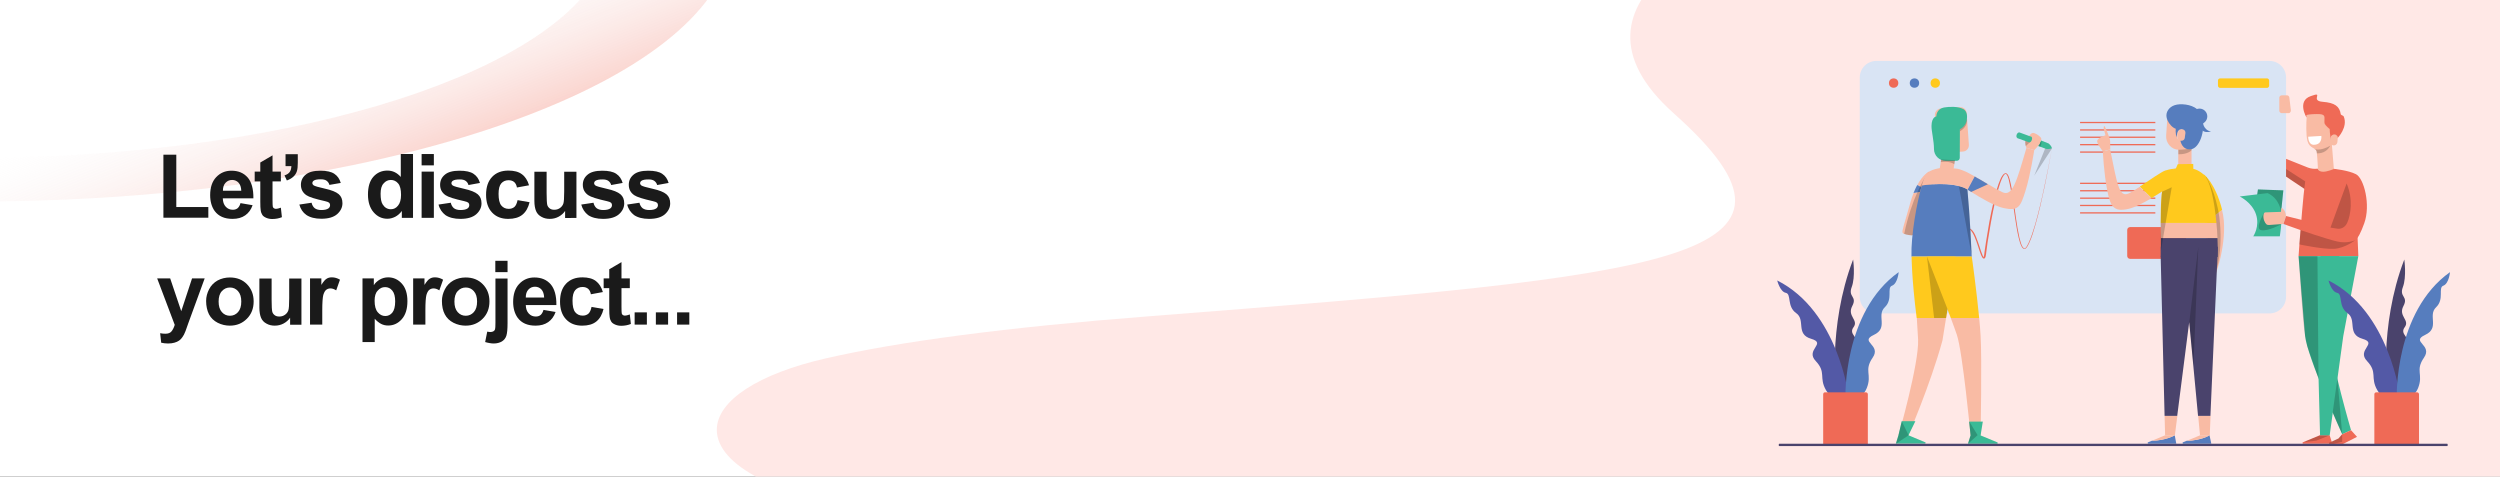 <?xml version="1.0" encoding="UTF-8"?> <!-- Generator: Adobe Illustrator 21.0.0, SVG Export Plug-In . SVG Version: 6.00 Build 0) --> <svg xmlns="http://www.w3.org/2000/svg" xmlns:xlink="http://www.w3.org/1999/xlink" version="1.1" id="Layer_1" x="0px" y="0px" viewBox="0 0 1920 366" xml:space="preserve"><rect x="0" y="0" width="1920" height="366" fill="#333333" stroke="none"/> <style type="text/css"> .st0{fill:#FFFFFF;stroke:#979797;stroke-width:0.612;} .st1{fill:url(#Fill-1_1_);} .st2{fill:#FFE8E6;} .st3{fill:#1A1A1A;} .st4{fill:#D9E4F4;} .st5{fill:#EF6A56;} .st6{opacity:0.2;} .st7{fill:#F9BBA4;} .st8{fill:#FFC91D;} .st9{fill:#567DBE;} .st10{fill:#4A436C;} .st11{fill:#3BBA96;} .st12{fill:#FFFFFF;} .st13{fill:#5359A6;} </style> <g id="Backgournd" transform="translate(0, -0.002)"> <rect id="Rectangle" x="-28.9" y="-22.7" class="st0" width="1958.3" height="416.7"></rect> <linearGradient id="Fill-1_1_" gradientUnits="userSpaceOnUse" x1="538.474" y1="534.84" x2="538.589" y2="534.595" gradientTransform="matrix(573.94 0 0 -481.993 -308814.656 257808.656)"> <stop offset="0" style="stop-color:#FFFFFF;stop-opacity:0"></stop> <stop offset="0.224" style="stop-color:#F3E3E2;stop-opacity:9.561944e-02"></stop> <stop offset="1" style="stop-color:#F06B56;stop-opacity:0.312"></stop> <stop offset="1" style="stop-color:#D8D8D8"></stop> </linearGradient> <path id="Fill-1" class="st1" d="M461.2-22.1C417.4,60.5,213.1,122.7-29.4,121.1v33.7C263,156.4,511.3,80.1,556.3-22.1H461.2z"></path> <path id="Fill-4" class="st2" d="M1285.5,87.1c125.9,112.4,1.6,124.3-403.1,155.8c-109.9,8.5-191.6,19.4-247.6,32.2 c-52.5,11.9-84.3,32.7-84.3,55v0c0,13.5,11.5,26.6,33.3,37.6c17,8.6,38.8,17.4,65.1,26.3h1280V-22.5h-649.1 C1247.6,6.1,1236.2,43.1,1285.5,87.1"></path> </g> <g> <path class="st3" d="M125.5,167.3v-48.5h9.9V159h24.6v8.2H125.5z"></path> <path class="st3" d="M184.7,156l9.3,1.6c-1.2,3.4-3.1,6-5.7,7.8c-2.6,1.8-5.8,2.7-9.7,2.7c-6.2,0-10.7-2-13.7-6 c-2.3-3.2-3.5-7.3-3.5-12.2c0-5.9,1.5-10.5,4.6-13.8c3.1-3.3,7-5,11.7-5c5.3,0,9.4,1.7,12.5,5.2c3,3.5,4.5,8.8,4.4,16h-23.5 c0.1,2.8,0.8,4.9,2.3,6.5c1.4,1.5,3.2,2.3,5.4,2.3c1.5,0,2.7-0.4,3.7-1.2C183.5,159,184.2,157.8,184.7,156z M185.3,146.5 c-0.1-2.7-0.8-4.8-2.1-6.2c-1.3-1.4-3-2.1-4.9-2.1c-2,0-3.7,0.7-5.1,2.2s-2,3.5-2,6.1H185.3z"></path> <path class="st3" d="M215.7,131.8v7.5h-6.4v14.3c0,2.9,0.1,4.6,0.2,5.1c0.1,0.5,0.4,0.9,0.8,1.2c0.4,0.3,1,0.5,1.6,0.5 c0.9,0,2.1-0.3,3.8-0.9l0.8,7.3c-2.2,0.9-4.7,1.4-7.4,1.4c-1.7,0-3.2-0.3-4.6-0.9c-1.4-0.6-2.4-1.3-3-2.2s-1.1-2.1-1.3-3.7 c-0.2-1.1-0.3-3.3-0.3-6.6v-15.5h-4.3v-7.5h4.3v-7l9.4-5.5v12.5H215.7z"></path> <path class="st3" d="M219.3,118.4h9.4v6.7c0,2.7-0.2,4.9-0.7,6.4c-0.5,1.6-1.4,3-2.7,4.2c-1.3,1.2-3,2.2-5,2.9l-1.8-3.9 c1.9-0.6,3.2-1.5,4-2.6c0.8-1.1,1.2-2.6,1.3-4.5h-4.5V118.4z"></path> <path class="st3" d="M229.9,157.1l9.4-1.4c0.4,1.8,1.2,3.2,2.4,4.2c1.2,0.9,2.9,1.4,5.1,1.4c2.4,0,4.3-0.4,5.5-1.3 c0.8-0.6,1.2-1.5,1.2-2.5c0-0.7-0.2-1.3-0.7-1.8c-0.5-0.4-1.5-0.9-3.1-1.2c-7.6-1.7-12.4-3.2-14.4-4.6c-2.8-1.9-4.2-4.6-4.2-8 c0-3.1,1.2-5.7,3.6-7.7c2.4-2.1,6.2-3.1,11.3-3.1c4.9,0,8.5,0.8,10.8,2.4c2.4,1.6,4,3.9,4.9,7L253,142c-0.4-1.4-1.1-2.4-2.2-3.2 s-2.6-1.1-4.5-1.1c-2.5,0-4.2,0.3-5.3,1c-0.7,0.5-1.1,1.1-1.1,1.9c0,0.7,0.3,1.2,0.9,1.7c0.8,0.6,3.8,1.5,8.8,2.6 c5,1.1,8.5,2.5,10.5,4.2c2,1.7,2.9,4,2.9,7c0,3.2-1.4,6-4.1,8.4c-2.7,2.3-6.7,3.5-12.1,3.5c-4.8,0-8.7-1-11.5-2.9 C232.6,163.2,230.8,160.5,229.9,157.1z"></path> <path class="st3" d="M317.3,167.3h-8.7V162c-1.4,2-3.2,3.5-5.1,4.5c-2,1-4,1.5-6,1.5c-4.1,0-7.6-1.6-10.5-4.9 c-2.9-3.3-4.4-7.9-4.4-13.7c0-6,1.4-10.6,4.2-13.7c2.8-3.1,6.4-4.7,10.7-4.7c4,0,7.4,1.6,10.3,4.9v-17.6h9.4V167.3z M292.3,148.8 c0,3.8,0.5,6.5,1.6,8.2c1.5,2.4,3.6,3.7,6.3,3.7c2.2,0,4-0.9,5.5-2.8c1.5-1.8,2.3-4.6,2.3-8.2c0-4.1-0.7-7-2.2-8.8 c-1.5-1.8-3.4-2.7-5.6-2.7c-2.2,0-4.1,0.9-5.6,2.7C293,142.6,292.3,145.2,292.3,148.8z"></path> <path class="st3" d="M323.8,127v-8.7h9.4v8.7H323.8z M323.8,167.3v-35.5h9.4v35.5H323.8z"></path> <path class="st3" d="M336.8,157.1l9.4-1.4c0.4,1.8,1.2,3.2,2.4,4.2c1.2,0.9,2.9,1.4,5.1,1.4c2.4,0,4.3-0.4,5.5-1.3 c0.8-0.6,1.2-1.5,1.2-2.5c0-0.7-0.2-1.3-0.7-1.8c-0.5-0.4-1.5-0.9-3.1-1.2c-7.6-1.7-12.4-3.2-14.4-4.6c-2.8-1.9-4.2-4.6-4.2-8 c0-3.1,1.2-5.7,3.6-7.7c2.4-2.1,6.2-3.1,11.3-3.1c4.9,0,8.5,0.8,10.8,2.4c2.4,1.6,4,3.9,4.9,7l-8.8,1.6c-0.4-1.4-1.1-2.4-2.2-3.2 s-2.6-1.1-4.5-1.1c-2.5,0-4.2,0.3-5.3,1c-0.7,0.5-1.1,1.1-1.1,1.9c0,0.7,0.3,1.2,0.9,1.7c0.8,0.6,3.8,1.5,8.8,2.6 c5,1.1,8.5,2.5,10.5,4.2c2,1.7,2.9,4,2.9,7c0,3.2-1.4,6-4.1,8.4c-2.7,2.3-6.7,3.5-12.1,3.5c-4.8,0-8.7-1-11.5-2.9 C339.5,163.2,337.6,160.5,336.8,157.1z"></path> <path class="st3" d="M406.3,142.3L397,144c-0.3-1.8-1-3.2-2.1-4.2c-1.1-0.9-2.5-1.4-4.3-1.4c-2.3,0-4.2,0.8-5.6,2.4 c-1.4,1.6-2.1,4.3-2.1,8.1c0,4.2,0.7,7.2,2.1,8.9c1.4,1.7,3.3,2.6,5.7,2.6c1.8,0,3.2-0.5,4.4-1.5c1.1-1,1.9-2.8,2.4-5.2l9.2,1.6 c-1,4.2-2.8,7.4-5.5,9.6c-2.7,2.2-6.4,3.2-10.9,3.2c-5.2,0-9.3-1.6-12.4-4.9c-3.1-3.3-4.6-7.8-4.6-13.6c0-5.9,1.5-10.4,4.6-13.7 c3.1-3.3,7.3-4.9,12.6-4.9c4.3,0,7.8,0.9,10.3,2.8C403.3,135.6,405.2,138.5,406.3,142.3z"></path> <path class="st3" d="M434,167.3v-5.3c-1.3,1.9-3,3.4-5.1,4.5c-2.1,1.1-4.3,1.6-6.7,1.6c-2.4,0-4.5-0.5-6.4-1.6 c-1.9-1-3.3-2.5-4.1-4.4c-0.8-1.9-1.3-4.5-1.3-7.8v-22.4h9.4v16.3c0,5,0.2,8,0.5,9.2c0.3,1.1,1,2,1.9,2.7c0.9,0.7,2.1,1,3.5,1 c1.6,0,3-0.4,4.3-1.3c1.3-0.9,2.1-2,2.6-3.3c0.5-1.3,0.7-4.5,0.7-9.6v-15h9.4v35.5H434z"></path> <path class="st3" d="M446.4,157.1l9.4-1.4c0.4,1.8,1.2,3.2,2.4,4.2c1.2,0.9,2.9,1.4,5.1,1.4c2.4,0,4.3-0.4,5.5-1.3 c0.8-0.6,1.2-1.5,1.2-2.5c0-0.7-0.2-1.3-0.7-1.8c-0.5-0.4-1.5-0.9-3.1-1.2c-7.6-1.7-12.4-3.2-14.4-4.6c-2.8-1.9-4.2-4.6-4.2-8 c0-3.1,1.2-5.7,3.6-7.7c2.4-2.1,6.2-3.1,11.3-3.1c4.9,0,8.5,0.8,10.8,2.4c2.4,1.6,4,3.9,4.9,7l-8.8,1.6c-0.4-1.4-1.1-2.4-2.2-3.2 s-2.6-1.1-4.5-1.1c-2.5,0-4.2,0.3-5.3,1c-0.7,0.5-1.1,1.1-1.1,1.9c0,0.7,0.3,1.2,0.9,1.7c0.8,0.6,3.8,1.5,8.8,2.6 c5,1.1,8.5,2.5,10.5,4.2c2,1.7,2.9,4,2.9,7c0,3.2-1.4,6-4.1,8.4c-2.7,2.3-6.7,3.5-12.1,3.5c-4.8,0-8.7-1-11.5-2.9 C449.1,163.2,447.3,160.5,446.4,157.1z"></path> <path class="st3" d="M481.7,157.1l9.4-1.4c0.4,1.8,1.2,3.2,2.4,4.2c1.2,0.9,2.9,1.4,5.1,1.4c2.4,0,4.3-0.4,5.5-1.3 c0.8-0.6,1.2-1.5,1.2-2.5c0-0.7-0.2-1.3-0.7-1.8c-0.5-0.4-1.5-0.9-3.1-1.2c-7.6-1.7-12.4-3.2-14.4-4.6c-2.8-1.9-4.2-4.6-4.2-8 c0-3.1,1.2-5.7,3.6-7.7c2.4-2.1,6.2-3.1,11.3-3.1c4.9,0,8.5,0.8,10.8,2.4c2.4,1.6,4,3.9,4.9,7l-8.8,1.6c-0.4-1.4-1.1-2.4-2.2-3.2 s-2.6-1.1-4.5-1.1c-2.5,0-4.2,0.3-5.3,1c-0.7,0.5-1.1,1.1-1.1,1.9c0,0.7,0.3,1.2,0.9,1.7c0.8,0.6,3.8,1.5,8.8,2.6 c5,1.1,8.5,2.5,10.5,4.2c2,1.7,2.9,4,2.9,7c0,3.2-1.4,6-4.1,8.4c-2.7,2.3-6.7,3.5-12.1,3.5c-4.8,0-8.7-1-11.5-2.9 C484.4,163.2,482.5,160.5,481.7,157.1z"></path> <path class="st3" d="M120.7,213.8h10l8.5,25.2l8.3-25.2h9.7L144.7,248l-2.2,6.2c-0.8,2.1-1.6,3.7-2.4,4.7c-0.7,1.1-1.6,2-2.6,2.7 c-1,0.7-2.2,1.2-3.6,1.6c-1.4,0.4-3,0.6-4.8,0.6c-1.8,0-3.6-0.2-5.3-0.6l-0.8-7.3c1.5,0.3,2.8,0.4,4,0.4c2.2,0,3.8-0.6,4.8-1.9 c1-1.3,1.8-2.9,2.4-4.9L120.7,213.8z"></path> <path class="st3" d="M158.3,231.1c0-3.1,0.8-6.1,2.3-9c1.5-2.9,3.7-5.1,6.5-6.7c2.8-1.5,6-2.3,9.4-2.3c5.4,0,9.8,1.7,13.2,5.2 c3.4,3.5,5.1,7.9,5.1,13.2c0,5.4-1.7,9.8-5.2,13.3c-3.5,3.5-7.8,5.3-13.1,5.3c-3.2,0-6.3-0.7-9.3-2.2c-2.9-1.5-5.2-3.6-6.7-6.5 C159.1,238.6,158.3,235.1,158.3,231.1z M167.9,231.6c0,3.5,0.8,6.2,2.5,8.1c1.7,1.9,3.7,2.8,6.2,2.8c2.4,0,4.5-0.9,6.2-2.8 c1.7-1.9,2.5-4.6,2.5-8.1c0-3.5-0.8-6.1-2.5-8c-1.7-1.9-3.7-2.8-6.2-2.8c-2.4,0-4.5,0.9-6.2,2.8 C168.7,225.4,167.9,228.1,167.9,231.6z"></path> <path class="st3" d="M222.8,249.3V244c-1.3,1.9-3,3.4-5.1,4.5c-2.1,1.1-4.3,1.6-6.7,1.6c-2.4,0-4.5-0.5-6.4-1.6 c-1.9-1-3.3-2.5-4.1-4.4c-0.8-1.9-1.3-4.5-1.3-7.8v-22.4h9.4v16.3c0,5,0.2,8,0.5,9.2s1,2,1.9,2.7s2.1,1,3.5,1c1.6,0,3-0.4,4.3-1.3 s2.1-2,2.6-3.3c0.5-1.3,0.7-4.5,0.7-9.6v-15h9.4v35.5H222.8z"></path> <path class="st3" d="M247.5,249.3h-9.4v-35.5h8.7v5c1.5-2.4,2.8-4,4-4.7c1.2-0.8,2.5-1.1,4.1-1.1c2.1,0,4.2,0.6,6.2,1.8l-2.9,8.2 c-1.6-1-3-1.5-4.4-1.5c-1.3,0-2.4,0.4-3.3,1.1s-1.6,2-2.2,3.9c-0.5,1.9-0.8,5.9-0.8,11.9V249.3z"></path> <path class="st3" d="M278.4,213.8h8.7v5.2c1.1-1.8,2.7-3.2,4.6-4.3c1.9-1.1,4.1-1.7,6.4-1.7c4.1,0,7.6,1.6,10.5,4.8 s4.3,7.7,4.3,13.5c0,5.9-1.4,10.5-4.3,13.8c-2.9,3.3-6.4,4.9-10.5,4.9c-2,0-3.7-0.4-5.3-1.2c-1.6-0.8-3.3-2.1-5-4v17.9h-9.4V213.8z M287.7,231c0,4,0.8,6.9,2.4,8.8c1.6,1.9,3.5,2.9,5.8,2.9c2.2,0,4-0.9,5.4-2.6c1.4-1.7,2.2-4.6,2.2-8.6c0-3.7-0.7-6.5-2.2-8.3 c-1.5-1.8-3.3-2.7-5.5-2.7c-2.3,0-4.2,0.9-5.7,2.7C288.4,224.9,287.7,227.5,287.7,231z"></path> <path class="st3" d="M326.7,249.3h-9.4v-35.5h8.7v5c1.5-2.4,2.8-4,4-4.7c1.2-0.8,2.5-1.1,4.1-1.1c2.1,0,4.2,0.6,6.2,1.8l-2.9,8.2 c-1.6-1-3-1.5-4.4-1.5c-1.3,0-2.4,0.4-3.3,1.1s-1.6,2-2.2,3.9c-0.5,1.9-0.8,5.9-0.8,11.9V249.3z"></path> <path class="st3" d="M339.4,231.1c0-3.1,0.8-6.1,2.3-9c1.5-2.9,3.7-5.1,6.5-6.7c2.8-1.5,6-2.3,9.4-2.3c5.4,0,9.8,1.7,13.2,5.2 c3.4,3.5,5.1,7.9,5.1,13.2c0,5.4-1.7,9.8-5.2,13.3c-3.5,3.5-7.8,5.3-13.1,5.3c-3.2,0-6.3-0.7-9.3-2.2c-2.9-1.5-5.2-3.6-6.7-6.5 C340.1,238.6,339.4,235.1,339.4,231.1z M349,231.6c0,3.5,0.8,6.2,2.5,8.1c1.7,1.9,3.7,2.8,6.2,2.8c2.4,0,4.5-0.9,6.2-2.8 c1.7-1.9,2.5-4.6,2.5-8.1c0-3.5-0.8-6.1-2.5-8c-1.7-1.9-3.7-2.8-6.2-2.8c-2.4,0-4.5,0.9-6.2,2.8C349.8,225.4,349,228.1,349,231.6z"></path> <path class="st3" d="M389.8,213.8v34.4c0,4.5-0.3,7.7-0.9,9.6c-0.6,1.9-1.7,3.3-3.4,4.4c-1.7,1-3.8,1.6-6.4,1.6 c-0.9,0-1.9-0.1-3-0.3c-1.1-0.2-2.2-0.4-3.5-0.8l1.6-8c0.4,0.1,0.9,0.2,1.3,0.2c0.4,0.1,0.8,0.1,1.1,0.1c1,0,1.7-0.2,2.4-0.6 s1-0.9,1.2-1.5c0.2-0.6,0.3-2.3,0.3-5.2v-33.8H389.8z M380.4,209v-8.7h9.4v8.7H380.4z"></path> <path class="st3" d="M417.4,238l9.3,1.6c-1.2,3.4-3.1,6-5.7,7.8s-5.8,2.7-9.7,2.7c-6.2,0-10.7-2-13.7-6c-2.3-3.2-3.5-7.3-3.5-12.2 c0-5.9,1.5-10.5,4.6-13.8c3.1-3.3,7-5,11.7-5c5.3,0,9.4,1.7,12.5,5.2c3,3.5,4.5,8.8,4.4,16h-23.5c0.1,2.8,0.8,4.9,2.3,6.5 s3.2,2.3,5.4,2.3c1.5,0,2.7-0.4,3.7-1.2C416.1,241.1,416.9,239.8,417.4,238z M417.9,228.5c-0.1-2.7-0.8-4.8-2.1-6.2 c-1.3-1.4-3-2.1-4.9-2.1c-2,0-3.7,0.7-5.1,2.2s-2,3.5-2,6.1H417.9z"></path> <path class="st3" d="M463,224.3l-9.2,1.7c-0.3-1.8-1-3.2-2.1-4.2c-1.1-0.9-2.5-1.4-4.3-1.4c-2.3,0-4.2,0.8-5.6,2.4 c-1.4,1.6-2.1,4.3-2.1,8.1c0,4.2,0.7,7.2,2.1,8.9c1.4,1.7,3.3,2.6,5.7,2.6c1.8,0,3.2-0.5,4.4-1.5c1.1-1,1.9-2.8,2.4-5.2l9.2,1.6 c-1,4.2-2.8,7.4-5.5,9.6s-6.4,3.2-10.9,3.2c-5.2,0-9.3-1.6-12.4-4.9c-3.1-3.3-4.6-7.8-4.6-13.6c0-5.9,1.5-10.4,4.6-13.7 c3.1-3.3,7.3-4.9,12.6-4.9c4.3,0,7.8,0.9,10.3,2.8C460.1,217.7,461.9,220.5,463,224.3z"></path> <path class="st3" d="M483.7,213.8v7.5h-6.4v14.3c0,2.9,0.1,4.6,0.2,5.1c0.1,0.5,0.4,0.9,0.8,1.2c0.4,0.3,1,0.5,1.6,0.5 c0.9,0,2.1-0.3,3.8-0.9l0.8,7.3c-2.2,0.9-4.7,1.4-7.4,1.4c-1.7,0-3.2-0.3-4.6-0.9c-1.4-0.6-2.4-1.3-3-2.2s-1.1-2.1-1.3-3.7 c-0.2-1.1-0.3-3.3-0.3-6.6v-15.5h-4.3v-7.5h4.3v-7l9.4-5.5v12.5H483.7z"></path> <path class="st3" d="M487.4,249.3v-9.4h9.4v9.4H487.4z"></path> <path class="st3" d="M503.7,249.3v-9.4h9.4v9.4H503.7z"></path> <path class="st3" d="M520,249.3v-9.4h9.4v9.4H520z"></path> </g> <g id="Illustration" transform="translate(675, 364)"> <path id="Path" class="st4" d="M1080.7-304.5V-136c0,7-5.7,12.7-12.7,12.7h-302c-3.4,0-6.6-1.3-9-3.7c-2.4-2.4-3.7-5.6-3.7-9 v-168.5c0-7,5.7-12.7,12.7-12.7h302C1075-317.2,1080.7-311.5,1080.7-304.5z"></path> <g id="Group" transform="translate(515, 103)"> <rect id="Rectangle_1_" x="407.5" y="-373.4" class="st5" width="57.8" height="1"></rect> <rect id="Rectangle_2_" x="407.5" y="-367.7" class="st5" width="57.8" height="1"></rect> <rect id="Rectangle_3_" x="407.5" y="-362.1" class="st5" width="57.8" height="1"></rect> <rect id="Rectangle_4_" x="407.5" y="-356.4" class="st5" width="57.8" height="1"></rect> <rect id="Rectangle_5_" x="407.5" y="-350.7" class="st5" width="57.8" height="1"></rect> </g> <polygon id="Path_1_" class="st6" points="901,-250.1 887.3,-229.1 896.2,-251.3 "></polygon> <path id="Rectangle_6_" class="st5" d="M960.9-189.6h40.8c1.2,0,2.2,1,2.2,2.2v20c0,1.2-1,2.2-2.2,2.2h-40.8c-1.2,0-2.2-1-2.2-2.2 v-20C958.7-188.6,959.7-189.6,960.9-189.6z"></path> <g id="Group_1_" transform="translate(515, 207)"> <rect id="Rectangle_7_" x="407.5" y="-430.7" class="st5" width="57.8" height="1"></rect> <rect id="Rectangle_8_" x="407.5" y="-425" class="st5" width="57.8" height="1"></rect> <rect id="Rectangle_9_" x="407.5" y="-419.3" class="st5" width="57.8" height="1"></rect> <rect id="Rectangle_10_" x="407.5" y="-413.7" class="st5" width="57.8" height="1"></rect> <rect id="Rectangle_11_" x="407.5" y="-408" class="st5" width="57.8" height="1"></rect> </g> <g id="Group_2_" transform="translate(544, 74)"> <rect id="Rectangle_12_" x="453.9" y="-331.2" class="st7" width="10.2" height="21.5"></rect> <path id="Path_2_" class="st7" d="M401.7-323.3c0,0,0-3.3-0.1-6.3c-0.2-3-3.6-10.2-4.1-11.2c-0.5-1-1.3,0.3-0.6,2.7 c0.4,1.3,0.8,2.7,1.1,4c0,0-6.4,2-6.4,4.5c0,2.5,4.5,7.9,4.5,7.9L401.7-323.3z"></path> <path id="Path_3_" class="st6" d="M464.2-323.7v1c0,0-2.6,3.3-10.2,3.2v-7.5l8.2-1.4L464.2-323.7z"></path> <path id="Shape" class="st7" d="M459.6-355.9l-3.1-0.2c-2.7-0.2-5.4,0.7-7.5,2.5c-2.1,1.8-3.3,4.3-3.5,7.1l-0.1,0.8l-0.8,11.8 c-0.2,2.7,0.7,5.4,2.5,7.5c0,0,0.1,0.1,0.3,0.3c1.7,1.9,4.2,3.1,6.8,3.1c2.4,0,7.7-0.3,9.5-1.5c2.7-1.8,4.4-4.7,4.6-7.9l0.9-12.6 C469.6-350.5,465.3-355.5,459.6-355.9L459.6-355.9z M455.9-329.8l-0.4,0l0,0c-1.4-0.2-2.4-1.5-2.2-2.9l0.5-3.7 c0.1-1,0.8-1.8,1.8-2.1c0.4-0.1,0.7-0.2,1.1-0.1l0.4,0.1c1.4,0.2,2.4,1.5,2.2,2.9l-0.5,3.7c0,0.3-0.1,0.6-0.3,0.9 C458.1-330.2,457-329.7,455.9-329.8L455.9-329.8z"></path> <path id="Path_4_" class="st7" d="M433.4-285.8c-6.3,3.7-13.2,7.3-18.1,8.3c-11.4,2.5-13.6-2.4-16-14.6 c-2.6-13.3-3.3-29.5-3.3-29.5l5.6-1.6c5.5,26.6,6.7,37.3,14.4,33.7c1.8-0.8,4.8-2.7,8.2-5L433.4-285.8z"></path> <path id="Path_5_" class="st8" d="M450.5-308.4l-1.3,12.3c0,0-7.4,5.2-15.8,10.2l-9-8.8c7.2-4.8,16.3-11.2,19.4-12.3 C448.1-308.3,450.4-308.4,450.5-308.4z"></path> <path id="Path_6_" class="st9" d="M452.4-97.2H431c-0.3,0-0.5-0.2-0.6-0.5c-0.1-0.3,0.1-0.5,0.3-0.6l2.9-1.2 c11-0.2,17.6-4.2,17.6-4.2L452.4-97.2z"></path> <path id="Path_7_" class="st7" d="M459.4-335.8l-0.5,3.7c-0.1,0.7-0.5,1.3-1,1.7c-0.6,0.4-1.2,0.6-1.9,0.5l-0.4,0l0,0 c-0.7-0.1-1.3-0.5-1.7-1c-0.4-0.6-0.6-1.2-0.5-1.9l0.5-3.7c0.1-1,0.8-1.8,1.8-2.1c0.4-0.1,0.7-0.2,1.1-0.1l0.4,0.1 C458.5-338.5,459.5-337.2,459.4-335.8z"></path> <path id="Path_8_" class="st7" d="M487.3-244.9c-1.1,6.1-2.7,12-4.8,17.9h-6.4l-1.4-39.7l1.6-1.2l7.7-6.1l3.5-2.8 C490.2-266.6,489.1-254.6,487.3-244.9z"></path> <path id="Path_9_" class="st8" d="M487.6-276.9l-12.8,10.1l-1.3-37.3C473.4-304.1,482.1-298.2,487.6-276.9z"></path> <path id="Path_10_" class="st9" d="M463.8-323.4c-7.1,1-8.2-6.5-8.2-6.5l0.4,0c0.7,0.1,1.4-0.1,1.9-0.5c0.6-0.4,0.9-1,1-1.7 l0.5-3.7c0.2-1.4-0.8-2.7-2.2-2.9l-0.4-0.1c-0.4-0.1-0.8,0-1.1,0.1v0c-3.3,0.6-2.9,6.1-2.9,6.1c-1.3-2.6-0.8-6.5-0.8-6.5 c-2.5-0.8-5.1-3.6-6.4-6.6c-1-2.3-1-4.5-0.3-6.3c1.8-4.1,5.8-6.2,12-5.9c6.2,0.3,13.5,2.9,15.2,10.3 C474.8-336.8,470-324.3,463.8-323.4z"></path> <path id="Path_11_" class="st6" d="M485.9-245.3c-0.6,6.2-1.7,12.3-3.4,18.2h-5l-1.3-40.9l-1.1-34.5c0,0,5.6,7.8,9.1,24.2 C486.3-269.4,487-255.5,485.9-245.3z"></path> <circle id="Oval" class="st9" cx="470.2" cy="-348.6" r="6"></circle> <path id="Path_12_" class="st9" d="M472.3-345.3c0,0,0.7,7.4,6.8,8.3C479.1-337,468.5-333.8,472.3-345.3z"></path> <path id="Path_13_" class="st7" d="M484-255.1h-43.4c0,0-0.1-5.1-0.2-11.7h42.8C483.6-262.9,483.9-258.9,484-255.1z"></path> <path id="Path_14_" class="st8" d="M483.2-266.8h-42.8c0-6.9,0.1-15.4,0.7-21.7c0.7-8,6-15.5,9.4-19.9l1.6-0.3l1.4-3.2l11.9-0.2 l0.1,3.8c0,0,3.3,0.4,7.9,4.3C478.4-299.9,481.7-283.6,483.2-266.8z"></path> <path id="Path_15_" class="st10" d="M484.2-240.6h-43.8l0.2-14.5H484C484.3-250,484.3-245,484.2-240.6z"></path> <polygon id="Path_16_" class="st7" points="478.7,-118.6 478.1,-103.7 470.6,-103.7 469.2,-118.6 "></polygon> <polygon id="Path_17_" class="st7" points="453.2,-118.6 451.3,-103.7 443.8,-103.7 443.4,-118.6 "></polygon> <path id="Path_18_" class="st10" d="M484.3-248.5h-43.8l0.1,7.5h-0.2l3,122.4h9.7l9.2-72l6.8,72h9.5l5.4-122.4h0 C484.3-244.2,484.3-248.5,484.3-248.5z"></path> <path id="Path_19_" class="st7" d="M451.3-103.7c0,0-6.6,4-17.6,4.2l10.1-4.2H451.3z"></path> <path id="Path_20_" class="st9" d="M479.3-97.2h-21.5c-0.3,0-0.5-0.2-0.6-0.5c-0.1-0.3,0.1-0.5,0.3-0.6l2.9-1.2 c2.7,0,5.3-0.3,7.9-0.8c6.2-1.2,9.6-3.4,9.6-3.4L479.3-97.2z"></path> <path id="Path_21_" class="st7" d="M478.1-103.7c0,0-3.5,2.1-9.6,3.4c-2.6,0.5-5.3,0.8-7.9,0.8l10.1-4.2L478.1-103.7z"></path> <path id="Path_22_" class="st6" d="M441.5-290.8l7.4-3.4l-8.3,48.7l0-2.9C440.4-248.5,440.1-281.2,441.5-290.8z"></path> <polyline id="Path_23_" class="st6" points="462.4,-190.7 462.5,-191.7 469.3,-248.5 465.6,-157.1 "></polyline> </g> <path id="Path_24_" class="st5" d="M832-183.5c0.5-1.2,1.2-2.4,2-3.4c0.4-0.6,1-1.1,1.6-1.4c0.4-0.2,0.8-0.3,1.2-0.3 c0.4,0,0.8,0.1,1.2,0.2c0.7,0.3,1.2,0.8,1.7,1.3c0.4,0.5,0.8,1.1,1.2,1.6c0.7,1.1,1.2,2.3,1.7,3.5c1,2.4,1.8,4.8,2.6,7.2 c0.8,2.4,1.5,4.8,2.5,7.1c0.2,0.5,0.5,1.1,0.8,1.5c0,0,0.1,0.1,0.1,0.1c-0.1,0-0.1,0-0.2,0c0,0-0.1,0-0.1,0 c0.1-0.1,0.1-0.1,0.1-0.2c0.1-0.1,0.1-0.2,0.1-0.4c0.2-0.6,0.3-1.2,0.4-1.8c0.1-0.6,0.2-1.2,0.2-1.9c0.3-2.5,0.7-5,1.1-7.5 c0.8-5,1.6-10,2.5-15c0.9-5,1.9-9.9,3.1-14.9c1.1-4.9,2.4-9.9,4-14.7c0.4-1.2,0.9-2.4,1.4-3.6c0.5-1.2,1.1-2.4,1.9-3.4 c0.4-0.6,1-1.1,1.7-1.4c0.4-0.1,0.9-0.1,1.3,0.1c0.3,0.2,0.6,0.5,0.8,0.8c0.4,0.6,0.7,1.2,0.9,1.8c0.2,0.6,0.4,1.2,0.6,1.8 c0.7,2.5,1.2,5,1.6,7.5c0.5,2.5,0.8,5,1.2,7.5l2.1,15c0.7,5,1.5,10,2.6,14.9c0.3,1.2,0.6,2.4,1,3.6c0.3,1.2,0.8,2.3,1.4,3.4 c0.3,0.5,0.7,0.9,1.2,1.2c0.5,0.2,1-0.1,1.4-0.6c0.4-0.5,0.8-1,1-1.5c0.3-0.5,0.6-1.1,0.9-1.7c1.1-2.3,2-4.6,2.8-7 c0.8-2.4,1.6-4.8,2.3-7.2c2.8-9.7,5.1-19.6,7.2-29.5c2.1-9.9,4.1-19.8,5.9-29.8c-1.7,10-3.7,19.9-5.7,29.8 c-2.1,9.9-4.3,19.8-7.1,29.5c-0.7,2.4-1.4,4.9-2.2,7.3c-0.8,2.4-1.7,4.8-2.8,7.1c-0.3,0.6-0.6,1.1-0.9,1.7 c-0.3,0.6-0.7,1.1-1.1,1.6c-0.2,0.3-0.5,0.5-0.8,0.6c-0.3,0.2-0.7,0.2-1.1,0.1c-0.6-0.3-1.2-0.8-1.5-1.4c-0.6-1.1-1.1-2.3-1.5-3.5 c-0.4-1.2-0.7-2.4-1-3.7c-1.2-4.9-1.9-10-2.7-15l-2.2-15c-0.4-2.5-0.8-5-1.2-7.5c-0.5-2.5-1-5-1.6-7.4c-0.2-0.6-0.4-1.2-0.6-1.8 c-0.2-0.6-0.5-1.1-0.8-1.6c-0.3-0.5-0.7-0.7-1.1-0.6c-0.5,0.2-0.9,0.6-1.2,1.1c-0.7,1-1.3,2.1-1.7,3.2c-0.5,1.1-0.9,2.3-1.3,3.5 c-1.6,4.8-2.8,9.7-3.9,14.6c-1.1,4.9-2.1,9.9-3,14.9c-0.9,5-1.7,10-2.5,15c-0.4,2.5-0.7,5-1,7.5c-0.1,1.3-0.3,2.6-0.6,3.8 c-0.1,0.2-0.1,0.3-0.2,0.5c-0.1,0.2-0.2,0.4-0.4,0.6c-0.1,0.1-0.3,0.2-0.5,0.3c-0.2,0-0.4,0-0.6-0.1c-0.2-0.1-0.4-0.3-0.6-0.5 c-0.4-0.6-0.7-1.2-1-1.8c-1-2.4-1.7-4.8-2.5-7.2c-0.8-2.4-1.6-4.8-2.6-7.1c-0.5-1.1-1-2.2-1.7-3.3c-0.3-0.5-0.7-1-1-1.4 c-0.3-0.4-0.8-0.8-1.2-1c-0.4-0.2-0.9-0.2-1.3,0.1c-0.5,0.3-0.9,0.6-1.2,1.1c-0.7,1-1.3,2-1.8,3.1v0c-0.1,0.2-0.3,0.4-0.5,0.4 c-0.2,0-0.5-0.1-0.6-0.3C831.9-183,831.9-183.2,832-183.5L832-183.5z"></path> <g id="Group_3_" transform="translate(787, 56)"> <path id="Path_25_" class="st11" d="M303.3-223.3c0,0,3.6,45.4,5,61.2c1.4,15.8,28.5,75.6,28.5,75.6l6.8-3.1c0,0-14.9-51-16-69.1 c-1.1-17.6,7-64.6,7-64.6H303.3z"></path> <path id="Path_26_" class="st5" d="M348.2-84.5L337.4-79l-7.4,0l-2.5,0c-0.3,0.1-0.5,0-0.7-0.2s-0.1-0.5,0-0.7l7.2-3.3l2.8-3.3 l6.8-3.1L348.2-84.5z"></path> <path id="Path_27_" class="st5" d="M327.2-85.7l2,6.5h-22.3c-0.3,0-0.5-0.2-0.6-0.5c-0.1-0.3,0.1-0.5,0.3-0.6l13-5.4L327.2-85.7z"></path> <polygon id="Path_28_" class="st11" points="289.9,-257.3 291.6,-273.8 272.1,-274.5 271.5,-270.3 277,-256.6 "></polygon> <polygon id="Path_29_" class="st6" points="289.9,-257.3 291.6,-273.8 272.1,-274.5 271.5,-270.3 277,-256.6 "></polygon> <path id="Path_30_" class="st11" d="M289.9-257.3c0,0-1-10.2-10.4-14.4l-21.4,2.6c0,0,9.4,4.4,12.5,13.7 c3.1,9.3-2.1,16.9-2.1,16.9h20.4C288.8-238.5,290.8-248.7,289.9-257.3z"></path> <path id="Path_31_" class="st5" d="M317.2-290.4c-2.3,0.2-4.5-0.1-6.7-0.9c-2.4-0.9-7.2,67.9-7.2,67.9h45.9l-2.5-60.3l-17.3-7.1 L317.2-290.4z"></path> <polygon id="Path_32_" class="st5" points="310.5,-291.3 308.6,-274.4 293.7,-284.4 293.7,-298 "></polygon> <path id="Path_33_" class="st6" d="M290-247.8c0,0-9.8,5.5-15.3,4.6s2.1-13.2,2.1-13.2L290-247.8z"></path> <polygon id="Path_34_" class="st11" points="349.2,-223.3 337.6,-161.7 327.2,-85.7 319.8,-85.7 317.8,-161.8 320.2,-223.3 "></polygon> <g id="Path_35_" transform="translate(108, 0)"> <path class="st7" d="M210.2-289.8c0,0,0.8,1.7,4.1,1.7c3.1,0,8.1-2.1,8.1-2.1l-1.5-18.5c0.4,0.2,0.8,0.4,1.3,0.4 c1.4,0.1,2.7-1,2.9-2.4l0.3-3.5c0-0.7-0.2-1.4-0.6-1.9c-0.5-0.5-1.1-0.8-1.8-0.8c-1.4-0.1-2.7,1-2.9,2.4l-0.1,1.7l-0.8-8.3 l-3.7-3.8c0,0,0.5-5.4-0.8-6.5c-2.4-2.1-13.1-0.4-13.1-0.4s-0.1,0.8-0.1,2c-0.3,4.1-0.6,13.4,0.6,18c0.8,3,2.3,4.2,3.8,5.1 c0,0,0.2,0.1,0.5,0.3c1.3,0.8,2.6,1.3,2.8,2.7C209.8-299.1,210.2-289.8,210.2-289.8z"></path> <path class="st5" d="M201.4-329.7c0.1-1.2,0.1-2,0.1-2s10.9-1.8,13.1,0.4c1.2,1.2,0.1,5,0.8,6.5c0.6,1.2,3.7,3.9,3.7,3.9l0.8,8.3 l0.1-1.7c0.2-1.4,1.4-2.5,2.9-2.4c0.7,0,1.3,0.3,1.8,0.8c0.5,0.5,0.7,1.2,0.6,1.9c0,0,8.1-8.4,4.7-16.5c-0.3-0.8-2.1-1-2.3-1.8 c-0.9-6.1-4.7-8.8-13.8-9.5c-10.4-0.8,1.7-8.4-9.2-4.4C193.8-342.5,201.4-329.7,201.4-329.7z"></path> <path class="st12" d="M202.7-315l10.1-0.6c0,0,1,6.8-5.9,6.8C202.6-308.9,202.7-315,202.7-315z"></path> <path class="st6" d="M209.1-303.7c0.1,0.5,0.2,1,0.3,1.5c1.2,0,2.4-0.1,3.5-0.4c4.6-1.1,6.8-5.5,6.8-5.5s-4,2.3-7.5,2.8 c-2.9,0.4-4.3-0.1-5.2-0.5C208.3-305.2,208.8-304.7,209.1-303.7z"></path> </g> <path id="Path_36_" class="st7" d="M293.6-254c0,0,0.2-4.2-3.4-6.5l-0.3,3.2c0,0-10.4,0.4-12.1,0.4s-1.9,3.8-0.9,6.4 c1.1,2.6,2,3.4,3.7,3.3c1.7-0.1,11-0.8,11-0.8L293.6-254z"></path> <path id="Path_37_" class="st7" d="M295.7-333.1h-5.3c-1,0-1.9-0.8-1.9-1.9v-9.9c0-1,0.8-1.9,1.9-1.9h4c0.9,0,1.7,0.7,1.8,1.6 l1.2,9.9c0.1,0.5-0.1,1.1-0.5,1.5C296.7-333.3,296.2-333.1,295.7-333.1L295.7-333.1z"></path> <path id="Path_38_" class="st5" d="M330.4-290.3c0,0,11,1,17,4.1c6.1,3.1,11.5,23.6,6.3,37.8c-5.3,14.4-8,17.1-21.4,13.8 c-13.4-3.3-40.6-13.4-40.6-13.4l2-6.1c0,0,22,5.4,33.1,8.6c11.2,3.1,15.2-3.2,15.2-28.9C342-280.3,330.4-290.3,330.4-290.3z"></path> <path id="Path_39_" class="st6" d="M346.9-235.6c0,0-7.9,6.2-16.3,6.7c-8.4,0.5-26.7-3.4-26.7-3.4l0.9-11c0,0,19.7,6.8,27.9,8.7 C340.9-232.6,346.9-235.6,346.9-235.6z"></path> <path id="Path_40_" class="st6" d="M332.9-244.4c0,0,5.2,1.2,7.8-4.6c2.6-5.8,4.7-18-0.5-30.1l-12.4,33.9L332.9-244.4z"></path> <polygon id="Path_41_" class="st6" points="307.7,-275 308.4,-280.7 293.7,-290.2 293.7,-284.4 "></polygon> <path id="Path_42_" class="st6" d="M303.3-223.3c0,0,3.3,53.1,5,61.2l1.7,8.1l8.6,24.6l-0.8-93.9H303.3z"></path> <polygon id="Path_43_" class="st6" points="333.1,-129.3 336.8,-86.6 329.5,-103.2 "></polygon> <path id="Path_44_" class="st6" d="M336.8-86.6v5.9l-6.9,1.6l-2.5,0c-0.3,0.1-0.5,0-0.7-0.2c-0.2-0.2-0.1-0.5,0-0.7l7.2-3.3 L336.8-86.6z"></path> <polygon id="Path_45_" class="st6" points="327.2,-85.7 316.9,-81.6 306.9,-80.4 319.8,-85.7 "></polygon> </g> <g id="Group_4_" transform="translate(202, 78)"> <path id="Path_46_" class="st7" d="M607.5-270.4l-10.6,6.1l-5.4,3.1c0,0-4.1-0.3-6.2-1.2c-0.4-0.1-0.8-0.4-1.1-0.8 c-0.7-1.5,1.1-5.8,5.9-23c0.7-2.6,1.6-5.2,2.6-7.7l2.7-0.4l2.3-0.4l0.8-2.8l-1.1-1l-1.8-1.6c4.4-8,8.6-10,8.9-10.1l0,0l1.3,16.1 L607.5-270.4z"></path> <path id="Path_47_" class="st11" d="M696.5-331.7c0,0-0.1-0.1-0.2-0.1l0,0l0,0c-0.1,0-0.1-0.1-0.2-0.1l-5.8-2.3l-1,2.7l-1.1,1.6 l6.1,2.2c0.1,0.1,0.3,0.1,0.4,0.1c1.4,0.2,2.9,0,4.2-0.6C698.5-329.9,697-331.2,696.5-331.7z"></path> <path id="Path_48_" class="st9" d="M598.6-298.3l-1,3.7l-5,0.8c0.8-2.1,1.8-4.1,2.8-6.1L598.6-298.3z"></path> <path id="Rectangle_13_" class="st7" d="M613.6-358.7l14.6-1c2.7-0.2,5.1,1.9,5.2,4.6l1.7,24.3c0.2,2.7-1.9,5.1-4.6,5.2l-14.6,1 c-2.7,0.2-5.1-1.9-5.2-4.6l-1.7-24.3C608.8-356.2,610.9-358.5,613.6-358.7z"></path> <path id="Path_49_" class="st6" d="M690.6-334.1c0.5,1.6,0.2,3.4-0.8,4.7l-1.5-0.5L690.6-334.1z"></path> <path id="Path_50_" class="st6" d="M633.6-350.9c0,0,1.3,6-5.4,9.7v-2.4L633.6-350.9z"></path> <path id="Path_51_" class="st7" d="M626.4-331.7l0-0.2l-0.4-0.1l-3.4-2.5l-0.7,1.9l-5.9-0.9l-3.5,22.4l10.4,1.6l1.5-9.5 c0.8-5,1.9-6.7,3.9-7.3s3.9-2.8,3.9-2.8L626.4-331.7z"></path> <path id="Path_52_" class="st11" d="M633.6-350.9c-0.2,3.5-2.2,6.6-5.4,8.1l-0.1,22c0,1.3-1,2.3-2.3,2.3h-8.6 c-4.9-0.1-8.9-4.1-8.9-9c0-6.4-2-13.9-1.9-17.8c0.1-7,3.7-7.3,3.7-7.3s-0.2-5.8,6.2-6.9c4.1-0.7,10.5-0.8,14.4,1.2 C634.5-356.4,633.6-350.9,633.6-350.9z"></path> <path id="Path_53_" class="st6" d="M607.9-301.5l-2.2,7.6l-8.7,29.6l-5.4,3.1c0,0-4.1-0.3-6.2-1.2c2.9-13.7,6.7-24.3,10.1-31.9 c0.7-1.5,1.3-2.9,1.9-4.1c3.8-7.7,6.9-11.4,7.1-11.7l0,0L607.9-301.5z"></path> <path id="Path_54_" class="st9" d="M637.4-245H591c-0.4-16.3,4-41,8-54.6c0,0,16.4-2.7,28.5,0.5c1,0.3,2,0.6,3,0.9 c0,0,0.1,0,0.1,0c0.2,0.1,0.3,0.1,0.4,0.2c0.2,0.1,0.4,0.2,0.5,0.2c0.8,0.3,1.5,0.7,2.2,1.1c0.2,0.1,0.3,0.2,0.3,0.2 c1.9,20.7,3,46.1,3.2,50.6v0C637.3-245.2,637.4-245,637.4-245z"></path> <path id="Path_55_" class="st7" d="M633.1-310c-4.6-2.1-6.9-2.4-6.9-2.4l-8.7-0.9c0,0-10.1,0.1-14.5,4.3c-1.2,1.1-2.6,4.6-4,9.4 c0,0,23.7-3.8,35.1,3.2l5.5-10.1C636.7-308.1,634.4-309.4,633.1-310z"></path> <path id="Path_56_" class="st7" d="M685.3-326.7c0,0-3,19.6-6.8,31.5c-3.8,12-5.3,15.5-16.8,13c-6.7-1.5-17.2-7.6-24.8-12.4 l-2.7-1.8l5.5-10.1l1.7,1l2,1.2l2.1,1.2l4.2,2.5h0c4.6,2.7,8.8,5.1,11.1,6.2c7.7,3.6,10.8-7.6,18.5-34L685.3-326.7z"></path> <path id="Path_57_" class="st7" d="M617.6-197.8c-0.9,5.5-1.8,11.4-2.8,17.3c-9.4,34.3-26.2,72.8-26.2,72.8h-7.5 c0,0,15.8-55.3,15-73.5c-0.2-4.4-0.6-10.2-1-16.6H617.6z"></path> <path id="Path_58_" class="st8" d="M624.6-245c0,0-2.3,17.2-5.9,40.4c-0.3,2.2-0.7,4.5-1.1,6.8h-22.6c-3.9-30.7-3.9-47.2-3.9-47.2 H624.6z"></path> <path id="Path_59_" class="st7" d="M689.4-331.6c-0.7,1.5-4.1,4.9-4.1,4.9l-6-1.7c-0.2-0.5-0.3-0.9-0.5-1.4 c-0.5-1.7-0.5-3.5-0.1-5.3c0.1-0.5,0.4-1,0.8-1.3c0.5-0.3,1.1-0.4,1.6-0.3c0.4-1.6,2.2-3.7,4.1-3.1c1.9,0.6,4.8,2.5,5.4,4 C691.1-334.5,690.1-333.1,689.4-331.6z"></path> <polygon id="Path_60_" class="st9" points="649.7,-300.5 636.9,-294.6 634.1,-296.3 639.6,-306.5 641.3,-305.4 643.4,-304.3 645.5,-303 "></polygon> <path id="Path_61_" class="st11" d="M601.6-102.3l-12.9-5.4l5.3-10.8h-10.5l-2.5,10.7l-2,6.5h22.3c0.3,0,0.5-0.2,0.6-0.5 C602-101.9,601.9-102.2,601.6-102.3z"></path> <path id="Path_62_" class="st7" d="M644.1-107.8l-7.7,0.1c0,0-6-63.3-10.5-77.1c-1-3-2.7-7.6-4.7-13H643c0.5,5.2,0.9,10,1.1,13.7 C645.2-166.2,644.1-107.8,644.1-107.8z"></path> <path id="Path_63_" class="st8" d="M643-197.8h-21.8c-0.8-2.2-1.7-4.4-2.6-6.8c-7-18.2-15.8-40.4-15.8-40.4l34.5,0 C637.4-245,641.1-217.9,643-197.8z"></path> <path id="Path_64_" class="st11" d="M656.9-102.3l-12.8-5.3l1.7-10.6h-10.5l1.1,10.5l-2,6.5h22.3c0.3,0,0.5-0.2,0.6-0.5 C657.3-101.9,657.2-102.2,656.9-102.3z"></path> <path id="Path_65_" class="st6" d="M613.5-317.5c0,0,6.4-1.2,10.4,1.6l0.5-3.1l-10.6-0.5L613.5-317.5z"></path> <polygon id="Path_66_" class="st6" points="618.7,-204.6 602.9,-245 608.4,-197.8 617.6,-197.8 "></polygon> <polygon id="Path_67_" class="st6" points="635.4,-118.3 641.8,-107.8 634.4,-101.2 636.4,-107.7 "></polygon> <polygon id="Path_68_" class="st6" points="583.6,-118.4 588.8,-107.7 579.1,-101.2 581.1,-107.7 "></polygon> <path id="Path_69_" class="st6" d="M637.3-245.7l-9.9-53.3c1,0.2,2,0.5,3,0.9c0,0,0.1,0,0.1,0c0.2,0.1,0.3,0.1,0.4,0.2 c0.2,0.1,0.4,0.2,0.5,0.2c1,0.5,1.8,0.9,2.2,1.1c0.2,0.1,0.3,0.2,0.3,0.2C636-275.7,637.1-250.3,637.3-245.7z"></path> <path id="Path_70_" class="st6" d="M682.2-333l-3.4,3.2c-0.5-1.7-0.5-3.5-0.1-5.3L682.2-333z"></path> <path id="Path_71_" class="st11" d="M682.8-337.2c-0.1,0-0.2-0.1-0.4,0v0l-8.5-3.1l0,0l0,0l-0.1,0l0,0c-0.7-0.1-1.6,0.6-2,1.7 c-0.4,1.1-0.2,2.2,0.5,2.6l0,0.1l9,3.2c0.8,0.3,1.7-0.5,2.1-1.7C683.9-335.8,683.6-336.9,682.8-337.2z"></path> </g> <g id="Group_5_" transform="translate(0, 338)"> <path id="Path_72_" class="st10" d="M735.2-398.1c0,0-7-52.5,13-104.6c0,0,1.9,13.3-1.1,21.2s4.5,6.9,0.4,14.6 c-4.1,7.8,5.2,10.6,1,16.2c-4.2,5.7,4.9,7.8,1.8,13.7c-3.1,5.9-6.6,11.8-3.3,15.8s5,5.9,2.5,10.1c-2.5,4.1,4.5,8.4,1.8,12.6 C748.4-394.2,735.2-398.1,735.2-398.1z"></path> <path id="Path_73_" class="st13" d="M744.8-397.4c0,0-7.9-65.6-54.9-89.2c0,0,2.1,8.6,6.6,9.5s0.6,10.4,8,15.6 c7.4,5.2-0.7,16.2,11.5,19.7c12.2,3.6-4.9,8.3,3.5,17.1c8.3,8.8,2.2,12.5,7.9,22.4S744.8-397.4,744.8-397.4z"></path> <path id="Path_74_" class="st9" d="M742.3-396.5c0,0-2-66,40.9-96.5c0,0-0.8,8.8-5.1,10.4c-4.3,1.6,1,10.3-5.6,16.6 c-6.6,6.3,3.1,15.9-8.4,21.2c-11.5,5.4,6.1,7.5-0.9,17.5c-6.9,10-0.3,12.7-4.5,23.3C754.6-393.3,742.3-396.5,742.3-396.5z"></path> <path id="Path_75_" class="st5" d="M726.7-400.7H758c0.8,0,1.5,0.7,1.5,1.5v38.9h-34.3v-38.9c0-0.4,0.2-0.8,0.4-1.1 C725.9-400.6,726.3-400.7,726.7-400.7L726.7-400.7z"></path> </g> <g id="Group_6_" transform="translate(938, 338)"> <path id="Path_76_" class="st10" d="M220.5-398.1c0,0-7-52.5,13-104.6c0,0,1.9,13.3-1.1,21.2s4.5,6.9,0.4,14.6 c-4.1,7.8,5.2,10.6,1,16.2c-4.2,5.7,4.9,7.8,1.8,13.7s-6.6,11.8-3.3,15.8s5,5.9,2.5,10.1c-2.5,4.1,4.5,8.4,1.8,12.6 C233.8-394.2,220.5-398.1,220.5-398.1z"></path> <path id="Path_77_" class="st13" d="M230.2-397.4c0,0-7.9-65.6-54.9-89.2c0,0,2.1,8.6,6.6,9.5s0.6,10.4,8,15.6 c7.4,5.2-0.7,16.2,11.5,19.7c12.2,3.6-4.9,8.3,3.5,17.1c8.3,8.8,2.2,12.5,7.9,22.4C218.5-392.3,230.2-397.4,230.2-397.4z"></path> <path id="Path_78_" class="st9" d="M227.7-396.5c0,0-2-66,40.9-96.5c0,0-0.8,8.8-5.1,10.4c-4.3,1.6,1,10.3-5.6,16.6 c-6.6,6.3,3.1,15.9-8.4,21.2c-11.5,5.4,6.1,7.5-0.9,17.5c-6.9,10-0.3,12.7-4.5,23.3C239.9-393.3,227.7-396.5,227.7-396.5z"></path> <path id="Path_79_" class="st5" d="M212-400.7h31.3c0.8,0,1.5,0.7,1.5,1.5v38.9h-34.3v-38.9C210.5-400.1,211.2-400.7,212-400.7 L212-400.7z"></path> </g> <circle id="Oval_1_" class="st5" cx="779.3" cy="-300.2" r="3.6"></circle> <circle id="Oval_2_" class="st9" cx="795.3" cy="-300.2" r="3.6"></circle> <circle id="Oval_3_" class="st8" cx="811.3" cy="-300.2" r="3.6"></circle> <path id="Rectangle_14_" class="st8" d="M1030.1-303.8h35.9c0.9,0,1.7,0.7,1.7,1.7v3.9c0,0.9-0.7,1.7-1.7,1.7h-35.9 c-0.9,0-1.7-0.7-1.7-1.7v-3.9C1028.4-303.1,1029.1-303.8,1030.1-303.8z"></path> <path id="Rectangle_15_" class="st10" d="M691.5-23.2h512.9c0.2,0,0.4,0.2,0.4,0.4v1c0,0.2-0.2,0.4-0.4,0.4H691.5 c-0.2,0-0.4-0.2-0.4-0.4v-1C691.2-23,691.3-23.2,691.5-23.2z"></path> </g> </svg> 